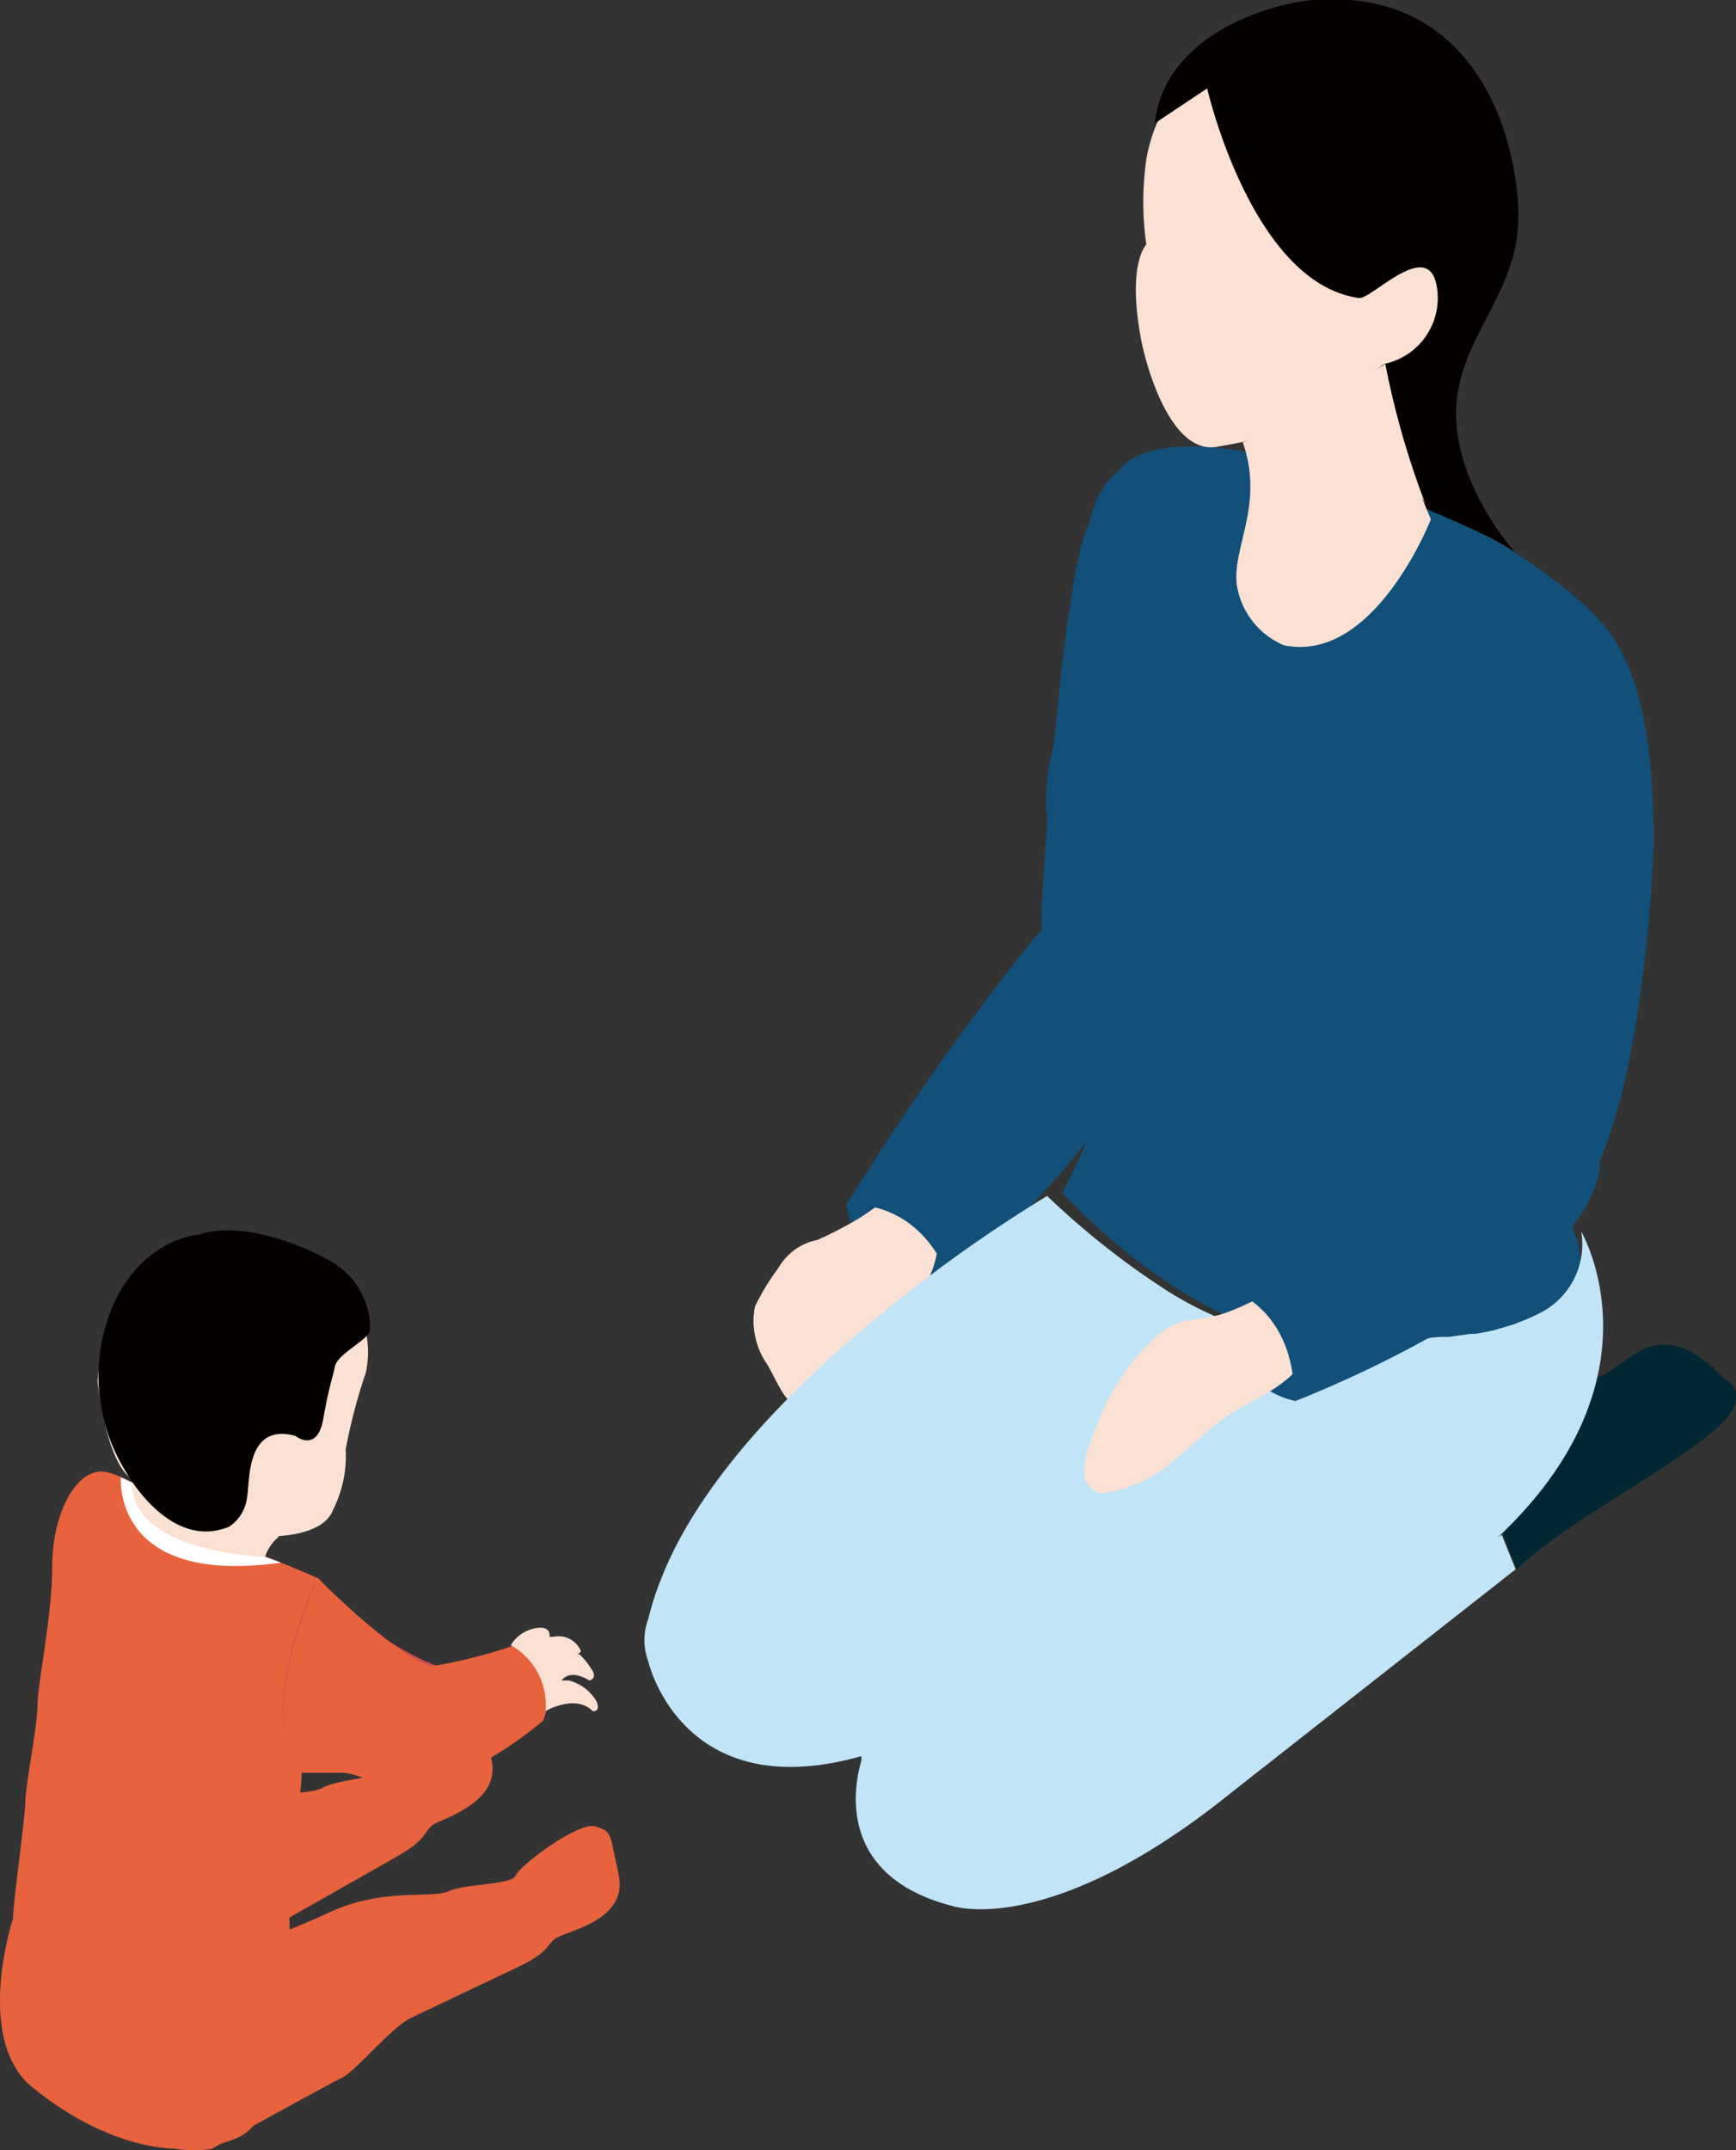 <svg xmlns="http://www.w3.org/2000/svg" viewBox="0 0 62.47 77.35"><rect x="0" y="0" width="62.47" height="77.35" fill="#333333" stroke="none"/><defs><style>.cls-1{fill:#125079;}.cls-2,.cls-4{fill:#fbe1d3;}.cls-3{fill:#b21e23;}.cls-4{fill-rule:evenodd;}.cls-5{fill:#040000;}.cls-6{fill:#012732;}.cls-7{fill:#c2e4f7;}.cls-8{fill:#e7623d;}.cls-9{fill:#ce4f50;}.cls-10{fill:#fff;}</style></defs><title>資產 20</title><g id="圖層_2" data-name="圖層 2"><g id="banner04"><path class="cls-1" d="M30.46,43.3s2.84-.48,3.77,2.87A3.33,3.33,0,0,1,30.46,43.3Z"/><path class="cls-2" d="M32.15,43a14.06,14.06,0,0,1-2.73,1.6,2.08,2.08,0,0,0-1.4,1A8.48,8.48,0,0,0,27.17,47,2.74,2.74,0,0,0,27.56,49c.29.4.68,1.57,1.17,1.54s.53-.17,1.26-1.38a4.72,4.72,0,0,1,2.09-1.69,3.56,3.56,0,0,0,1.69-2.91Z"/><path class="cls-2" d="M29.42,44.61a2.08,2.08,0,0,0-1.4,1A8.48,8.48,0,0,0,27.17,47,2.74,2.74,0,0,0,27.56,49c.26.36.62,1.37,1.05,1.52a6.46,6.46,0,0,1-.48-3.8,2.44,2.44,0,0,1,1.51-1.39,10.41,10.41,0,0,0,2.85-2L32.15,43A14.06,14.06,0,0,1,29.42,44.61Z"/><path class="cls-2" d="M30.92,43.83s-.25,1.09-.37,1.86a3.81,3.81,0,0,0-.48,1.07c-.06.38-.05.68.58.52a6.26,6.26,0,0,0,.79-1.08S33.2,45,33.35,44.08L32.11,43Z"/><path class="cls-2" d="M30.65,47.28a6.26,6.26,0,0,0,.79-1.08S33.2,45,33.35,44.08l-.47-.42a9.88,9.88,0,0,1-2,2.57,2.24,2.24,0,0,0-.59,1.1A1.09,1.09,0,0,0,30.65,47.28Z"/><path class="cls-3" d="M44.93,24.62c.29-7.66-2-8-2-8a3.59,3.59,0,0,0-1.39-.23c.84,2.24,2.77,9.22-.62,20a3,3,0,0,0-.13,1.5,2.46,2.46,0,0,0,.42-.15C44.16,35.45,44.93,24.62,44.93,24.62Z"/><path class="cls-1" d="M37.5,32.25s.72-11.75,1.72-13.46c0,0,.44-3.24,3.87-2.09,0,0,2.34.35,2,8,0,0-.8,10.83-3.82,13.08C41.31,37.79,37.2,39.78,37.5,32.25Z"/><path class="cls-1" d="M34.23,46.17s8.82-7.64,7.69-12c0,0-1.26-4.64-4.84-.25a93.17,93.17,0,0,0-6.62,9.42S33.08,43,34.23,46.17Z"/><path class="cls-1" d="M40.27,16.94s1.52-3.11,13.32,2.37c0,0,5,2.83,4.9,4.86-.25,4.92-7.67,9.72-2.1,19.58C57.24,45.25,57.68,49,52,49c0,0-7.12,1-13.78-6.11,0,0,3.13-5.19,1.26-9.39-1-2.18-3.31-3.77-.45-9.56C39.76,22.35,38.81,18.5,40.27,16.94Z"/><path class="cls-2" d="M41.25,5.73a11,11,0,0,0,0,3.07s-.7.66-.19,3.4c.23,1.19,1.15,4.23,2.79,3.86,0,0,6.82-1.07,7.68-3.55a20.69,20.69,0,0,0,.23-6c-.47-2.24-1.33-3.88-2.85-4.71S42.12.91,41.25,5.73Z"/><path class="cls-4" d="M44.61,4.28a6.3,6.3,0,0,0,2,2.73c.75.45-.33,1.69-.62,2.17s-.79,1.36.08,1.94c1.31.87,1.07,2.4-1.08,4.77a38,38,0,0,0,7.52-2.63s.88-5.57-5.76-9.64Z"/><path class="cls-5" d="M43.44,3.18s1.6,7,5.46,7.54c.45.06,2.45-2.14,2.79-.48a2.42,2.42,0,0,1-1.88,2.85s-3.5,2.46-1.8,3.24c1.14.53,2.27,1.55,3.37,2,2.85,1.19,3.17,1.57,3.17,1.57s-2.33-2.54-2.14-5.34c.17-2.54,2.28-4.08,2.23-6.87S53.1-.46,47.23,0c-1.55.14-5.32,1.25-5.68,4.44Z"/><path class="cls-2" d="M46.2,23.21a2.83,2.83,0,0,1-1.69-2.15c-.19-1.34,1-2.91.21-5.15,0,0,4.05-1.17,5.09-2.82a22.57,22.57,0,0,0,.55,2.64c.2.75,1.13,2.95,1.13,2.95S49.46,23.89,46.2,23.21Z"/><path class="cls-4" d="M45,15.89s5.42.19,6.31,2.28a30.23,30.23,0,0,1-1.46-5.08S47.58,14.51,45,15.89Z"/><path class="cls-6" d="M62.47,50.24c0-.06,0-.12,0-.16a.89.89,0,0,0-.46-.52c-2.58-2.69-3.57,0-4.73,0l-.85.85c-1.25.5-2.34,4.8-2.34,4.8l.28.7h0l.22.54c2.12-2.12,7.95-4.74,7.9-6.18Z"/><path class="cls-7" d="M53.9,55.3c6.1-5.73,3-11,3-11a2.77,2.77,0,0,1-1.63,3,6,6,0,0,1-.63.27l-.14.06-.67.2h0q-.36.09-.75.15l-.17,0-.77.11h0c-.27,0-.54,0-.82.06h-.18l-.7,0H49.24l-.69,0h-.27l-.51,0-.21,0h-.05L46.89,48l-.25,0-.4,0-.22,0-.49-.06-.19,0-.29,0h-.13l.11-.11a12.66,12.66,0,0,1-3-1.38,28.89,28.89,0,0,1-4.35-3.43,52.31,52.31,0,0,0-7.26,5.34c-2.71,2.38-5.41,5.33-6.62,8.41h0a10.31,10.31,0,0,0-.47,1.46,2.19,2.19,0,0,0,0,1.54h0S24.53,65,31,63.17a.76.76,0,0,0,0,.15c-.23.77-1,4.14,3.27,5.24,0,0,3.5,1.21,10.08-4.11l10.19-8-.5-1.24ZM31.71,60.13l-.25.18Zm-.93.63h0Z"/><path class="cls-1" d="M52.47,38.2s.25-11.77,1.14-13.51a2.59,2.59,0,0,1,3.64-2.24s2.26.26,2.26,7.93c0,0-.36,10.84-3.17,13.21C56.34,43.59,52.47,45.74,52.47,38.2Z"/><path class="cls-1" d="M44.14,46.38s2.72.57,2.44,4C46.58,50.41,43.71,49.83,44.14,46.38Z"/><path class="cls-4" d="M45.58,46.54C42.93,48,43.05,47,41.69,48a8.14,8.14,0,0,0-2.07,2.9c-.3.74-.93,2.1-.4,2.59.35.31.35.27,1.53-.1s2.23-1.66,3.39-2.49c.89-.62,2.64-1.06,3.24-2.82Z"/><path class="cls-2" d="M40.75,53.43c1.18-.36,2.23-1.66,3.39-2.49.8-.56,2.3-1,3-2.34l-.57-.46a17.77,17.77,0,0,0-2.51,1.74c-.66.66-2.7,1.83-4,3.08a2,2,0,0,0-.52.78A5.1,5.1,0,0,0,40.75,53.43Z"/><path class="cls-1" d="M46.58,50.41s10.51-4,11-8.5c0,0-.35-4.69-5-1.87a52.27,52.27,0,0,0-8.35,6.34S46.61,47,46.58,50.41Z"/><path class="cls-8" d="M.88,70.35c-.41,1.11-.95,5.15,2.85,3.77,0,0,4-2.63,4.5-2.89s1.65-2,2.3-2.32l3.67-2.08c1.34-.75,1-1,1.47-1.24s2.41-.85,2-2.37-.34-1.49-.94-1.66-2.65,1.6-2.75,2-1.8.42-2.38.75-2.37,0-4.26,1.08S1.6,68.44.88,70.35Z"/><path class="cls-8" d="M11.44,56.77s-.89-.4-2.26-.93-4.56-2.91-5.53-2.91-1.77,1.59-1.77,3.4-.53,4.24-.53,5S.91,64.25.91,64.82.47,68.4.47,69c0,0-1.34,4.07.5,5.91,0,0,3.8,3.54,7.55,2,1.85-.79,1.9-5.21,1.9-7.82s.44-4.33.44-5.44S12.81,57.89,11.44,56.77Z"/><path class="cls-9" d="M11.34,56.94s-2.16,4.56-.57,6.81h1.54c.85,0,2.13,1.2,4.34,0a13.86,13.86,0,0,0,2.9-1.88,2,2,0,0,0-1.13-2.67,10.89,10.89,0,0,1-2.34.79C15.5,60,13.14,58.74,11.34,56.94Z"/><path class="cls-2" d="M9.54,56a1.48,1.48,0,0,1,.47-.7c.34-.23-4.76-1.7-5.15-2.27a.78.78,0,0,1-.26.46C4.38,53.62,5.9,56.4,9.54,56Z"/><path class="cls-10" d="M9.54,56s-4.79-.11-4.79-2.67l-.4-.19S4,57.07,10.11,56.21Z"/><path class="cls-2" d="M9.87,55.26s1.76,0,2.11-.94a4.3,4.3,0,0,0,.46-2.18,19.53,19.53,0,0,1,.72-2.75,3.46,3.46,0,0,0-.89-3.16c-1.35-1.16-3.46-2.55-5.76-1.62,0,0-2.64.75-3,5.06,0,0,.27,2.82,1.2,3.51A12.16,12.16,0,0,0,9.87,55.26Z"/><path class="cls-5" d="M8.24,54.92a1.46,1.46,0,0,0,.65-1.06c.11-.52-.07-2.7,1.74-2.21,0,0,.78.63,1-.6s.32-1.41.42-1.89,1.19-.93,1.27-1.32a2.78,2.78,0,0,0-1-2.18c-.39-.38-3.23-1.88-5.18-1.25,0,0-2.25.15-3.25,3a6.48,6.48,0,0,0,.61,5.48S6.06,55.81,8.24,54.92Z"/><path class="cls-8" d="M3.54,73.41c-.5,1.08.81,4.38,4.07,3.89,0,0,4.23-2.34,4.71-2.57s1.78-1.82,2.46-2.14,2.43-1.16,3.81-1.81,1-.88,1.55-1.13,2.46-.68,2.12-2.23-.23-1.51-.82-1.72-2.75,1.41-2.88,1.76-1.82.29-2.42.57-2.37-.15-4.33.78S4.39,71.56,3.54,73.41Z"/><path class="cls-8" d="M11.44,56.77s-2.26,4.73-.67,7h1.54c.85,0,2.13,1.2,4.34,0a13.86,13.86,0,0,0,2.9-1.88,2.18,2.18,0,0,0-1.13-2.67,19.71,19.71,0,0,1-2.83.71C15,59.91,13.23,58.56,11.44,56.77Z"/><path class="cls-2" d="M19.63,61.55s1.07-.63,1.7,0c0,0,.29.05.14-.34a1.6,1.6,0,0,0-1-.76h-.26s.26-.45,1,0c0,0,.31-.07.08-.4a3,3,0,0,0-.4-.51.22.22,0,0,0-.16-.05s.28,0,.11-.22a.87.87,0,0,0-.94-.39l-.13,0s.08-.33-.33-.33a1.31,1.31,0,0,0-1.06.63A2.46,2.46,0,0,1,19.63,61.55Z"/></g></g></svg>